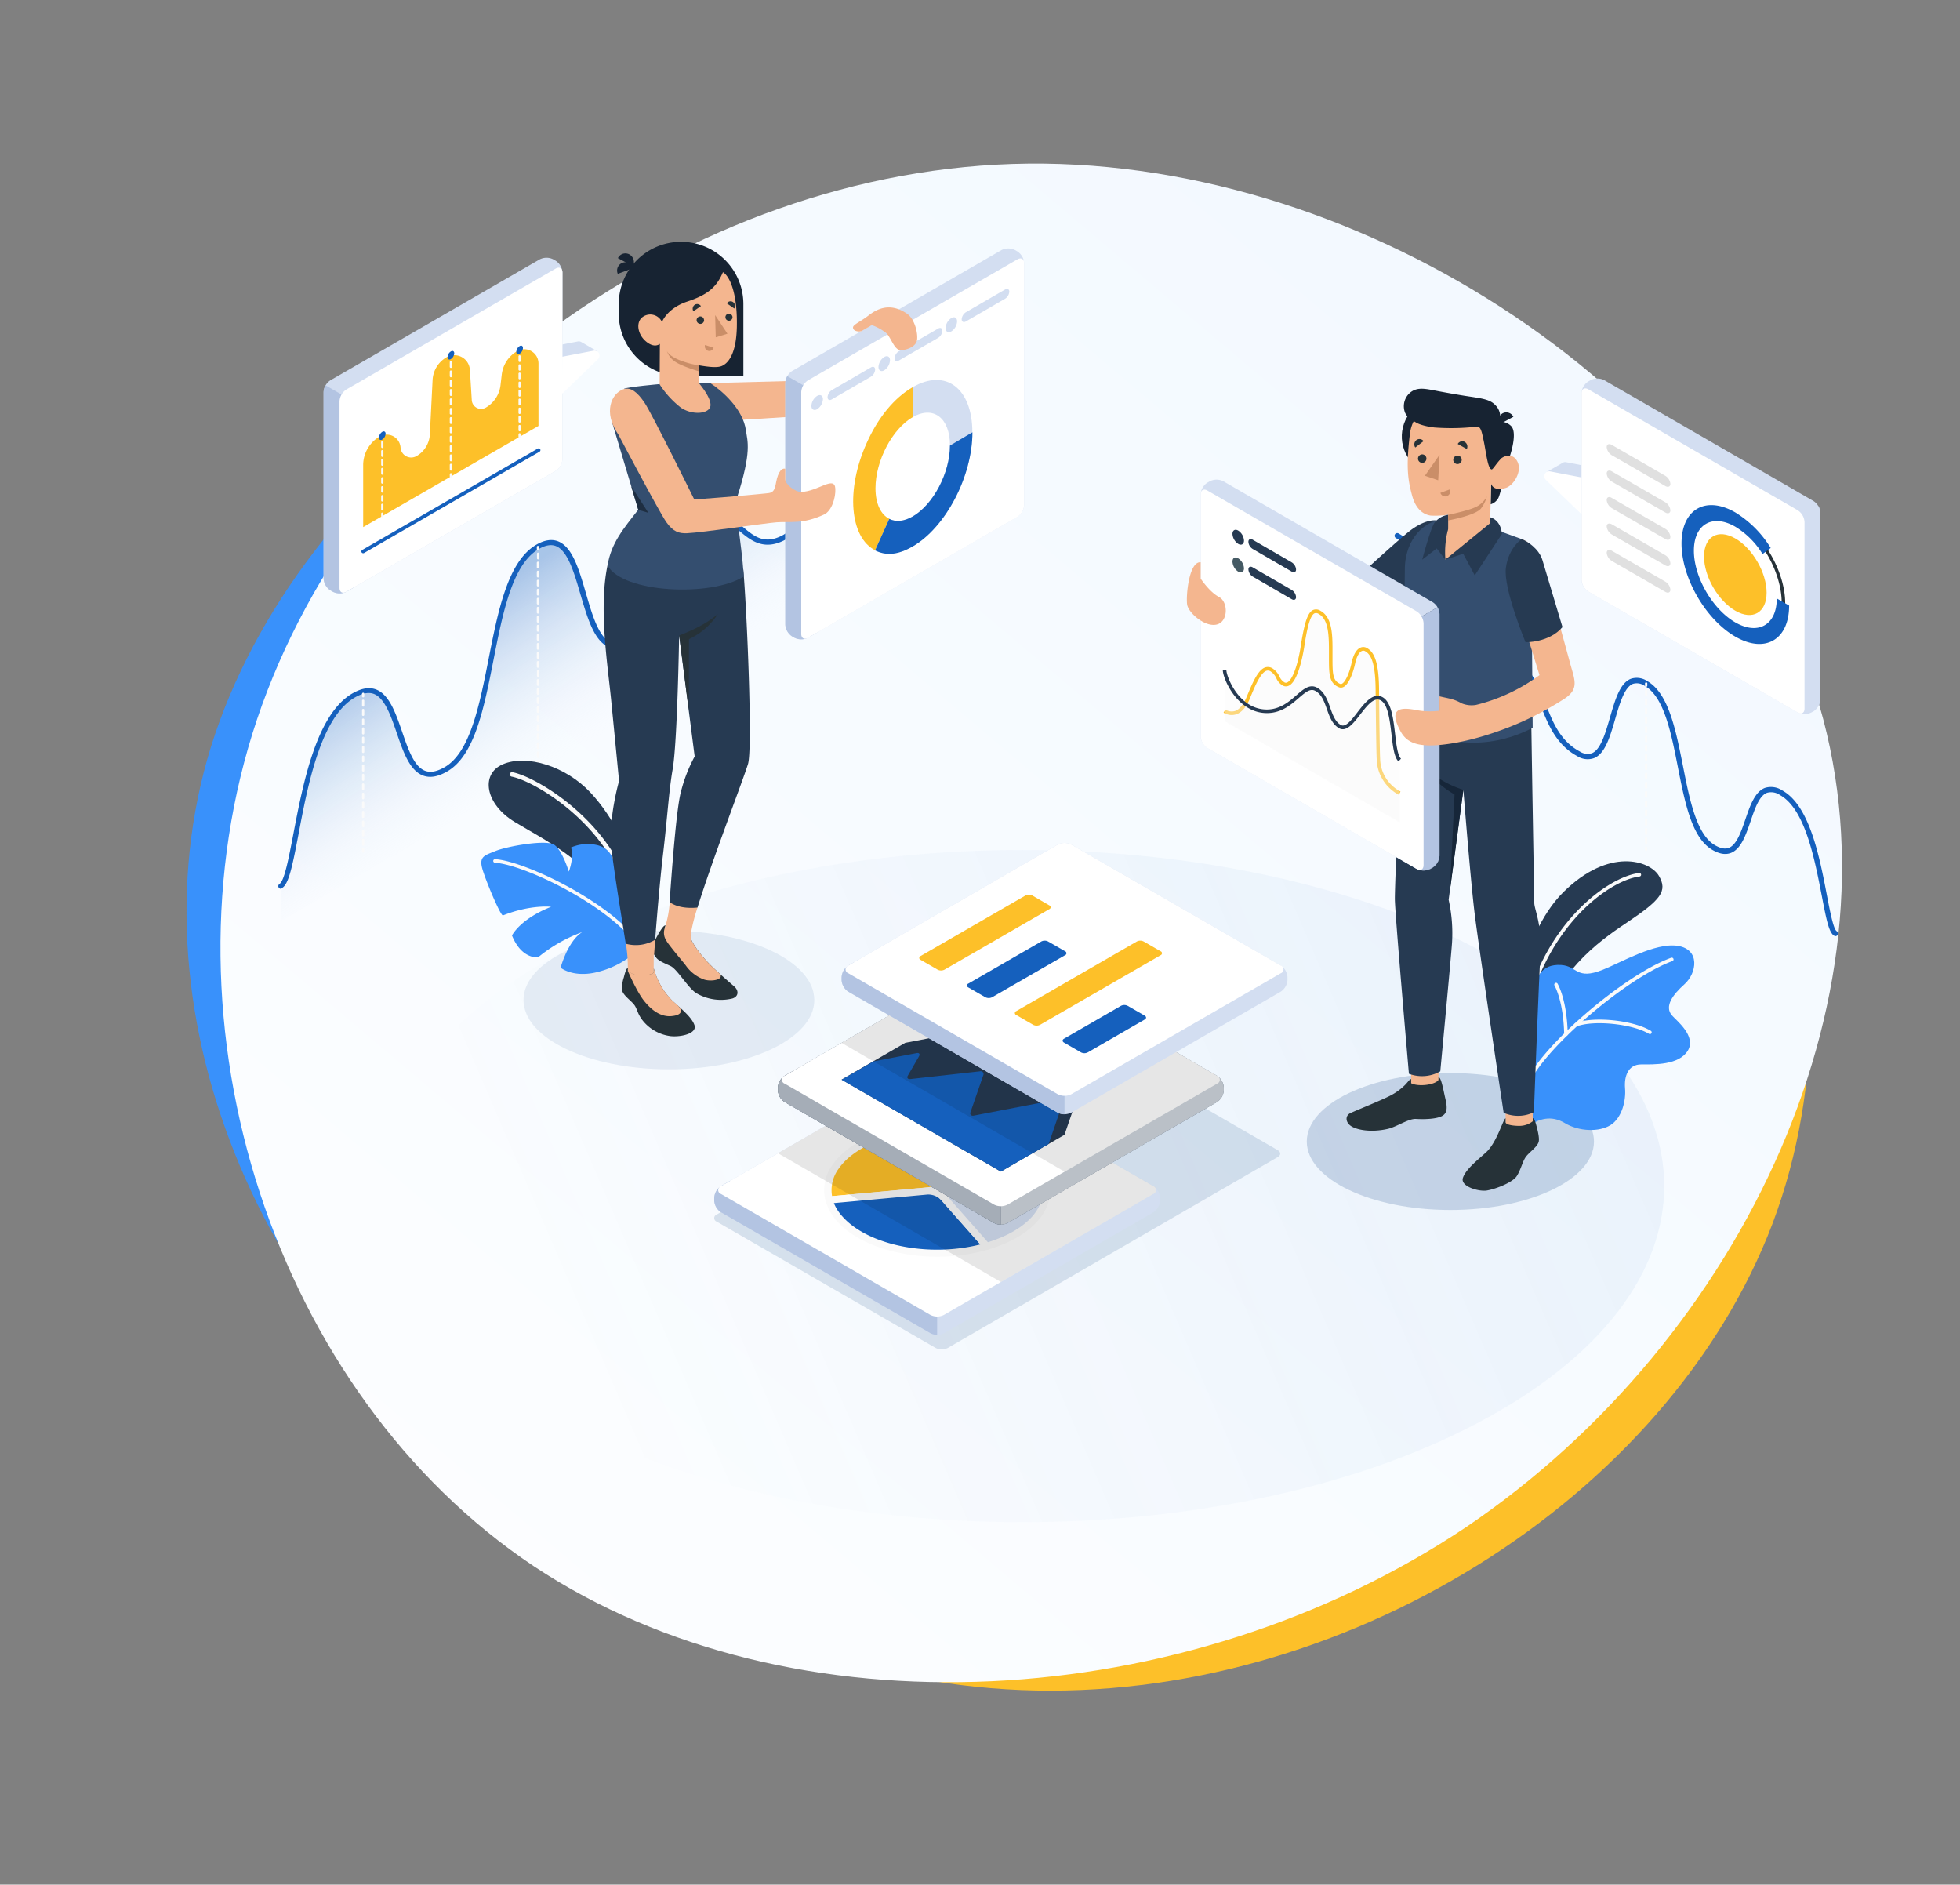 <svg width="596" height="573" fill="none" xmlns="http://www.w3.org/2000/svg"><rect width="100%" height="100%" fill="#808080" stroke="none"/><path d="M539.736 241.781a.35.35 0 01-.346-.346v-.681a.345.345 0 01.076-.283.347.347 0 01.411-.092.347.347 0 01.195.375v.681a.346.346 0 01-.336.346zm0 32.559a.327.327 0 01-.131-.023.33.33 0 01-.188-.182.327.327 0 01-.027-.131v-1.362a.35.35 0 01.341-.285.347.347 0 01.341.285v1.362a.338.338 0 01-.336.336zm0-2.714a.345.345 0 01-.244-.095.321.321 0 01-.075-.11.327.327 0 01-.027-.131v-1.362a.35.35 0 01.341-.285.35.35 0 01.341.285v1.362a.334.334 0 01-.099.237.334.334 0 01-.237.099zm0-2.714a.345.345 0 01-.244-.095.321.321 0 01-.075-.11.327.327 0 01-.027-.131v-1.362a.346.346 0 01.682 0v1.362a.335.335 0 01-.336.336zm0-2.715a.326.326 0 01-.244-.094.331.331 0 01-.102-.241V264.5a.346.346 0 01.682 0v1.362a.335.335 0 01-.336.335zm0-2.714a.326.326 0 01-.244-.094.331.331 0 01-.102-.241v-1.362a.346.346 0 01.682 0v1.362a.335.335 0 01-.336.335zm0-2.703a.345.345 0 01-.346-.346v-1.362a.346.346 0 01.682 0v1.362a.346.346 0 01-.336.346zm0-2.725a.326.326 0 01-.244-.094.331.331 0 01-.102-.241v-1.363a.347.347 0 01.682 0v1.363a.335.335 0 01-.336.335zm0-2.714a.326.326 0 01-.244-.094.331.331 0 01-.102-.241v-1.363a.35.35 0 01.341-.285.347.347 0 01.341.285v1.363a.335.335 0 01-.336.335zm0-2.714a.344.344 0 01-.244-.094.342.342 0 01-.102-.241v-1.363a.35.35 0 01.341-.285.347.347 0 01.341.285v1.363a.335.335 0 01-.336.335zm0-2.703a.346.346 0 01-.346-.346v-1.363a.35.35 0 01.341-.285.347.347 0 01.341.285v1.363a.346.346 0 01-.336.346zm0-2.714a.346.346 0 01-.346-.346v-1.406a.346.346 0 01.682 0v1.362a.352.352 0 01-.081.269.353.353 0 01-.255.121zm0-2.714a.346.346 0 01-.346-.347v-1.362a.35.35 0 01.341-.285.347.347 0 01.341.285v1.362c0 .09-.035.177-.098.241a.345.345 0 01-.238.106zm0 31.888a.345.345 0 01-.244-.095.321.321 0 01-.075-.11.327.327 0 01-.027-.131v-.692a.35.35 0 01.341-.285.347.347 0 01.341.285v.692a.334.334 0 01-.099.237.334.334 0 01-.237.099z" fill="#FAFAFA"/><path d="M553.556 192.669v-36.765a4.264 4.264 0 00-.595-2.033l-9.083 5.244v55.915l2.779 1.6a4.527 4.527 0 004.12 0l.692-.367a4.575 4.575 0 002.054-3.579l.033-20.015z" fill="#B3C4E2"/><path d="M188.711 91.604c79.7-48.966 195.121-31.752 270.861 29.37 75.492 61.541 110.966 167.08 79.466 250.919-31.837 83.929-131.073 145.917-228.554 141.949-97.482-3.969-193.544-73.804-219.419-166.34-25.874-92.536 18.193-207.352 97.646-255.898z" fill="#FDC029"/><path d="M433.761 457.825c-74.238 55.755-189.649 52.545-269.849 2.972-79.993-50.002-124.451-146.49-100.89-229.959C86.906 147.245 179.25 76.852 275.775 69.493c96.526-7.359 197.556 48.193 231.378 133.391 33.821 85.198.64 199.614-73.392 254.941z" fill="#3991FB"/><path d="M551.967 210.301c28.758 89.658-21.385 196.691-106.186 254.03-85.17 56.992-204.998 63.942-283.531 11.816-78.533-52.474-115.403-164.373-84.064-257.506 31.34-93.132 130.889-167.847 234.494-168.89 103.605-1.042 210.897 71.24 239.287 160.55z" fill="url(#paint0_linear)"/><path opacity=".07" d="M172.873 432.872c76.216 39.906 199.791 39.906 276.016 0 76.224-39.905 76.215-104.6 0-144.506-76.216-39.905-199.8-39.914-276.025 0-76.224 39.915-76.215 104.601.009 144.506z" fill="url(#paint1_linear)"/><path opacity=".17" d="M217.949 371.43l66.533 38.387a4.173 4.173 0 003.752 0l100.238-57.991c1.081-.595 1.081-1.557 0-2.163l-66.533-38.408a4.15 4.15 0 00-3.741 0l-100.249 58.013a1.143 1.143 0 00-.555 1.743c.137.194.331.34.555.419z" fill="#2F5E97"/><path opacity=".1" d="M203.405 325.117c24.42 0 44.215-9.435 44.215-21.074 0-11.64-19.795-21.075-44.215-21.075-24.419 0-44.214 9.435-44.214 21.075 0 11.639 19.795 21.074 44.214 21.074z" fill="#2F5E97"/><path opacity=".22" d="M441.034 367.883c24.115 0 43.664-9.319 43.664-20.815s-19.549-20.815-43.664-20.815c-24.114 0-43.663 9.319-43.663 20.815s19.549 20.815 43.663 20.815z" fill="#2F5E97"/><path d="M85.424 269.408c5.017-3.017 5.633-48.659 22.318-58.001 16.684-9.343 10.813 32.439 27.898 22.556 16.219-9.397 11.256-58.132 27.908-67.658 16.653-9.526 10.965 38.105 27.898 28.99 14.738-7.915 13.484-26.881 23.129-35.262 9.646-8.38 11.895 10.035 24.016 3.407 12.122-6.629 1.817-43.177 27.649-58.088v69.593L85.424 280.059v-10.651z" fill="url(#paint2_linear)"/><path d="M85.424 270.22a.782.782 0 01-.692-.4.81.81 0 01.27-1.081c1.46-.876 2.79-7.796 4.196-15.139 2.962-15.473 7.028-36.667 18.144-42.884 2.692-1.503 4.996-1.86 7.028-1.082 4.023 1.536 5.991 7.288 7.905 12.835 1.795 5.256 3.655 10.673 7.018 11.895 1.632.605 3.579.238 5.947-1.135 7.731-4.477 10.586-18.945 13.343-32.926 2.876-14.631 5.861-29.758 14.565-34.732 2.466-1.417 4.693-1.741 6.618-.963 4.325 1.752 6.304 8.532 8.391 15.712 1.903 6.585 3.882 13.397 7.569 14.965 1.492.627 3.244.39 5.309-.735 8.197-4.401 11.3-12.37 14.295-20.069 2.271-5.861 4.434-11.397 8.651-15.138 5.32-4.618 8.748-1.763 12.067.994 3.32 2.758 6.488 5.407 12.089 2.314 4.607-2.508 5.818-10.121 7.213-18.933 2.162-13.42 4.779-30.115 20.426-39.144a.804.804 0 01.6-.075.804.804 0 01.481.367.823.823 0 01-.292 1.081c-14.976 8.651-17.561 24.871-19.637 37.987-1.47 9.234-2.735 17.214-8.034 20.112-6.596 3.59-10.651.216-13.905-2.487-3.255-2.703-5.688-4.736-9.959-1.016-3.958 3.428-6.045 8.78-8.251 14.457-3.092 7.969-6.304 16.22-15.03 20.902-2.498 1.351-4.758 1.622-6.704.8-4.433-1.86-6.488-9.051-8.542-16.004-1.882-6.487-3.828-13.202-7.429-14.662-1.46-.584-3.168-.303-5.212.865-8.056 4.617-10.964 19.366-13.776 33.639-2.963 14.998-5.752 29.196-14.122 34.019-2.811 1.621-5.201 2.032-7.32 1.243-4.088-1.525-6.077-7.32-7.991-12.922-1.784-5.201-3.633-10.586-6.942-11.894-1.568-.595-3.417-.27-5.655.984-10.468 5.85-14.447 26.611-17.301 41.771-1.882 9.829-2.963 15.009-4.953 16.22a.827.827 0 01-.378.259z" fill="#1560BD"/><path d="M163.581 167.332a.346.346 0 01-.346-.346v-.681a.346.346 0 11.692 0v.681a.346.346 0 01-.346.346zm0 65.917a.33.33 0 01-.32-.204.348.348 0 01-.026-.131v-1.373a.346.346 0 11.692 0v1.373a.35.35 0 01-.105.238.35.35 0 01-.241.097zm0-2.746a.35.35 0 01-.132-.023.339.339 0 01-.214-.313v-1.373a.346.346 0 11.692 0v1.373a.349.349 0 01-.346.336zm0-2.747a.33.33 0 01-.32-.204.348.348 0 01-.026-.131v-1.373a.346.346 0 11.692 0v1.373a.35.35 0 01-.105.238.35.35 0 01-.241.097zm0-2.746a.35.35 0 01-.132-.023.339.339 0 01-.214-.313v-1.373a.346.346 0 11.692 0v1.373a.349.349 0 01-.346.336zm0-2.747a.33.33 0 01-.32-.204.348.348 0 01-.026-.131v-1.341a.346.346 0 11.692 0v1.373a.345.345 0 01-.346.303zm0-2.746a.35.35 0 01-.132-.023.339.339 0 01-.214-.313v-1.373a.346.346 0 11.692 0v1.373a.345.345 0 01-.346.325v.011zm0-2.747a.349.349 0 01-.132-.022.347.347 0 01-.188-.182.348.348 0 01-.026-.131v-1.373a.346.346 0 11.692 0v1.373a.346.346 0 01-.346.335zm0-2.747a.346.346 0 01-.346-.346v-1.373c0-.045.009-.089.026-.131a.347.347 0 01.188-.182.349.349 0 01.132-.022.35.35 0 01.241.097.35.35 0 01.105.238v1.373a.346.346 0 01-.346.346zm0-2.746a.346.346 0 01-.346-.346v-1.373a.339.339 0 01.346-.336.346.346 0 01.346.336v1.373a.35.35 0 01-.101.245.35.35 0 01-.245.101zm0-2.747a.346.346 0 01-.346-.346v-1.373c0-.045.009-.089.026-.131a.35.35 0 01.188-.182.33.33 0 01.132-.022.35.35 0 01.241.097.35.35 0 01.105.238v1.373a.346.346 0 01-.346.346zm0-2.746a.345.345 0 01-.303-.335v-1.374a.335.335 0 01.102-.241.333.333 0 01.113-.071.324.324 0 01.131-.023.346.346 0 01.346.335v1.374a.35.35 0 01-.246.323.345.345 0 01-.143.012zm0-2.747a.346.346 0 01-.346-.346v-1.373c0-.045.009-.089.026-.131a.35.35 0 01.188-.182.33.33 0 01.132-.022.35.35 0 01.241.097.35.35 0 01.105.238v1.373a.346.346 0 01-.346.346zm0-2.746a.347.347 0 01-.346-.346v-1.373a.339.339 0 01.346-.336.346.346 0 01.346.336v1.373a.346.346 0 01-.346.346zm0-2.747a.346.346 0 01-.346-.346v-1.373c0-.045.009-.089.026-.131a.35.35 0 01.188-.182.33.33 0 01.132-.022.35.35 0 01.241.097.35.35 0 01.105.238v1.373a.346.346 0 01-.346.346zm0-2.746a.347.347 0 01-.346-.346v-1.374a.339.339 0 01.346-.335.346.346 0 01.346.335v1.374a.348.348 0 01-.346.346zm0-2.747a.346.346 0 01-.346-.346v-1.395c0-.045.009-.089.026-.131a.347.347 0 01.188-.182.349.349 0 01.132-.022.346.346 0 01.346.335v1.374a.348.348 0 01-.209.339.34.34 0 01-.137.028zm0-2.746a.347.347 0 01-.346-.346v-1.374a.339.339 0 01.102-.241.331.331 0 01.244-.094.346.346 0 01.346.335v1.374a.35.35 0 01-.346.346zm0-2.747a.346.346 0 01-.346-.346v-1.373c0-.045.009-.09.026-.131a.35.35 0 01.188-.182.33.33 0 01.132-.022.35.35 0 01.241.097.35.35 0 01.105.238v1.373a.346.346 0 01-.346.346zm0-2.746a.347.347 0 01-.346-.346v-1.374a.339.339 0 01.102-.241.347.347 0 01.112-.072.349.349 0 01.132-.022.346.346 0 01.346.335v1.374a.365.365 0 01-.023.135.331.331 0 01-.075.116.35.35 0 01-.248.105v-.01zm0-2.747a.346.346 0 01-.346-.346v-1.373c0-.045.009-.09.026-.131a.35.35 0 01.188-.182.33.33 0 01.132-.022.35.35 0 01.241.097.35.35 0 01.105.238v1.373a.346.346 0 01-.346.346zm0-2.746a.347.347 0 01-.346-.346v-1.374a.347.347 0 01.346-.346.358.358 0 01.346.346v1.374a.35.35 0 01-.346.346zm0-2.747a.346.346 0 01-.346-.346v-1.373a.346.346 0 01.346-.346.357.357 0 01.346.346v1.373a.346.346 0 01-.346.346zm0-2.746a.347.347 0 01-.346-.347v-1.373a.347.347 0 01.346-.346.358.358 0 01.346.346v1.373a.347.347 0 01-.346.347zm0-2.747a.348.348 0 01-.303-.314v-1.405a.346.346 0 01.346-.346.357.357 0 01.346.346v1.405a.341.341 0 01-.128.24.337.337 0 01-.261.074zm0 65.237a.347.347 0 01-.346-.346v-.682a.345.345 0 11.692 0v.682a.35.35 0 01-.346.346zm54.346-76.061a.348.348 0 01-.131-.026.358.358 0 01-.11-.075.363.363 0 01-.072-.113.349.349 0 01-.022-.132v-.681a.345.345 0 11.681 0v.725a.342.342 0 01-.346.302zm0 42.042a.33.33 0 01-.241-.102.344.344 0 01-.094-.244v-1.395a.345.345 0 11.681 0v1.395a.347.347 0 01-.346.346zm0-2.801a.348.348 0 01-.131-.026.345.345 0 01-.182-.188.349.349 0 01-.022-.132v-1.351a.345.345 0 11.681 0v1.394a.342.342 0 01-.346.303zm0-2.8a.33.33 0 01-.241-.102.344.344 0 01-.094-.244v-1.406a.34.34 0 01.119-.204.341.341 0 01.444 0 .344.344 0 01.118.204v1.406a.348.348 0 01-.346.367v-.021zm0-2.812a.334.334 0 01-.335-.335v-1.406a.345.345 0 01.681 0v1.406a.334.334 0 01-.346.335zm0-2.8a.335.335 0 01-.335-.336v-1.405a.345.345 0 11.681 0v1.405a.324.324 0 01-.102.241.317.317 0 01-.112.072.35.35 0 01-.132.023zm0-2.801a.348.348 0 01-.131-.026.347.347 0 01-.182-.188.349.349 0 01-.022-.132v-1.395a.345.345 0 11.681 0v1.395a.346.346 0 01-.346.346zm0-2.801a.348.348 0 01-.131-.026.345.345 0 01-.182-.188.349.349 0 01-.022-.132v-1.394a.345.345 0 11.681 0v1.394a.346.346 0 01-.346.346zm0-2.8a.346.346 0 01-.335-.346v-1.406a.345.345 0 01.681 0v1.406a.346.346 0 01-.346.324v.022zm0-2.812a.334.334 0 01-.335-.335v-1.405a.345.345 0 11.681 0v1.405a.334.334 0 01-.346.335zm0-2.8a.33.33 0 01-.241-.102.34.34 0 01-.094-.244v-1.395a.345.345 0 11.681 0v1.395a.346.346 0 01-.346.346zm0-2.801a.348.348 0 01-.131-.026.345.345 0 01-.182-.188.349.349 0 01-.022-.132v-1.395a.346.346 0 11.681 0v1.395a.346.346 0 01-.346.346zm0-2.8a.33.33 0 01-.241-.102.344.344 0 01-.094-.244v-1.438a.345.345 0 01.681 0v1.405a.347.347 0 01-.205.35.36.36 0 01-.141.029zm0-2.812a.334.334 0 01-.335-.335v-1.406a.345.345 0 01.681 0v1.406a.334.334 0 01-.346.335zm0-2.8a.335.335 0 01-.335-.336v-1.405a.345.345 0 11.681 0v1.405a.324.324 0 01-.102.241.331.331 0 01-.244.095zm0-2.801a.348.348 0 01-.131-.026.347.347 0 01-.182-.188.349.349 0 01-.022-.132v-1.395a.345.345 0 11.681 0v1.395a.346.346 0 01-.346.346zm0 41.328a.348.348 0 01-.131-.026.345.345 0 01-.182-.188.349.349 0 01-.022-.132v-.681a.345.345 0 11.681 0v.681a.346.346 0 01-.346.346zm-107.493 8.65a.346.346 0 01-.346-.346v-.681a.361.361 0 01.007-.15.347.347 0 01.48-.225.347.347 0 01.195.375v.681a.345.345 0 01-.095.244.321.321 0 01-.11.075.327.327 0 01-.131.027zm0 45.113a.345.345 0 01-.346-.346v-1.406a.361.361 0 01.007-.15.339.339 0 01.188-.224.332.332 0 01.292 0 .339.339 0 01.188.224c.013.049.016.1.007.15v1.406a.35.35 0 01-.023.132.326.326 0 01-.182.187.327.327 0 01-.131.027zm0-2.822a.343.343 0 01-.244-.094.335.335 0 01-.102-.241v-1.417a.35.35 0 01.341-.285.347.347 0 01.341.285v1.417a.337.337 0 01-.336.335zm0-2.822a.348.348 0 01-.244-.095.321.321 0 01-.075-.11.327.327 0 01-.027-.131v-1.384a.35.35 0 01.341-.285.347.347 0 01.341.285v1.417a.335.335 0 01-.336.303zm0-2.812a.345.345 0 01-.346-.346v-1.406a.357.357 0 01.076-.283.344.344 0 01.411-.091.344.344 0 01.195.374v1.406a.333.333 0 01-.091.251.336.336 0 01-.245.106v-.011zm0-2.822a.35.35 0 01-.346-.346v-1.406a.361.361 0 01.007-.15.339.339 0 01.188-.224.332.332 0 01.292 0 .339.339 0 01.188.224c.013.049.016.1.007.15v1.406a.341.341 0 01-.205.319.327.327 0 01-.131.027zm0-2.822a.33.33 0 01-.131-.023.33.33 0 01-.188-.182.327.327 0 01-.027-.131v-1.416a.35.35 0 01.341-.285.35.35 0 01.341.285v1.416a.334.334 0 01-.207.31.338.338 0 01-.129.026zm0-2.823a.329.329 0 01-.244-.094.331.331 0 01-.102-.241v-1.416a.346.346 0 01.682 0v1.416a.338.338 0 01-.207.31.337.337 0 01-.129.025zm0-2.811a.345.345 0 01-.346-.346v-1.406a.346.346 0 11.682 0v1.406a.35.35 0 01-.023.132.339.339 0 01-.313.214zm0-2.822a.346.346 0 01-.346-.346v-1.406a.361.361 0 01.007-.15.339.339 0 01.188-.224.332.332 0 01.292 0 .339.339 0 01.188.224c.013.049.016.1.007.15v1.406a.336.336 0 01-.336.4v-.054zm0-2.822a.348.348 0 01-.244-.095.321.321 0 01-.075-.11.327.327 0 01-.027-.131v-1.416a.346.346 0 01.682 0v1.384a.338.338 0 01-.336.368zm0-2.812a.345.345 0 01-.346-.346v-1.406a.357.357 0 01.076-.283.344.344 0 01.411-.091.344.344 0 01.195.374v1.406a.344.344 0 01-.336.346zm0-2.822a.345.345 0 01-.346-.346v-1.406a.361.361 0 01.007-.15.339.339 0 01.188-.224.332.332 0 01.292 0 .339.339 0 01.188.224c.013.049.016.1.007.15v1.406a.35.35 0 01-.023.132.326.326 0 01-.182.187.327.327 0 01-.131.027zm0-2.822a.346.346 0 01-.346-.346v-1.406a.361.361 0 01.007-.15.339.339 0 01.188-.224.332.332 0 01.292 0 .339.339 0 01.188.224c.013.049.016.1.007.15v1.406a.345.345 0 01-.095.244.321.321 0 01-.11.075.327.327 0 01-.131.027zm0-2.822a.348.348 0 01-.244-.095.321.321 0 01-.075-.11.327.327 0 01-.027-.131v-1.416a.346.346 0 01.682 0v1.416a.338.338 0 01-.336.336zm0-2.812a.345.345 0 01-.346-.346v-1.406a.357.357 0 01.076-.283.344.344 0 01.411-.091.344.344 0 01.195.374v1.417a.344.344 0 01-.336.335zm0-2.822a.35.35 0 01-.346-.346v-1.406a.361.361 0 01.007-.15.339.339 0 01.188-.224.332.332 0 01.292 0 .339.339 0 01.188.224c.013.049.016.1.007.15v1.406a.341.341 0 01-.205.319.327.327 0 01-.131.027zm0 44.387a.346.346 0 01-.346-.346v-.681a.361.361 0 01.007-.15.332.332 0 01.069-.133.335.335 0 01.265-.124.346.346 0 01.341.407v.681a.346.346 0 01-.336.346z" fill="#FAFAFA"/><path d="M558.14 284.601a.85.85 0 01-.422-.119c-1.546-.93-2.303-4.585-3.741-12.089-2.163-11.127-5.06-26.373-12.684-30.644a4.692 4.692 0 00-3.99-.703c-2.346.897-3.687 4.812-4.985 8.65-1.438 4.174-2.919 8.489-6.022 9.646-1.622.605-3.45.302-5.58-.93-6.25-3.623-8.315-14.111-10.51-25.217-2.055-10.467-4.196-21.291-10.046-24.643a4.138 4.138 0 00-3.655-.627c-2.562 1.081-3.979 5.937-5.352 10.673-1.568 5.406-3.049 10.51-6.412 11.894a5.82 5.82 0 01-5.126-.595c-6.488-3.492-8.985-9.883-11.18-15.516-1.612-4.153-3.147-8.078-6.013-10.576-2.865-2.497-4.628-1.276-7.071.746-2.444 2.023-5.493 4.585-10.489 1.86-4.001-2.162-4.942-8.109-6.023-14.965-1.525-9.602-3.428-21.529-14.371-27.855a.81.81 0 11.811-1.405c11.614 6.704 13.582 19.063 15.139 29 1.016 6.488 1.903 12.003 5.201 13.809 4.022 2.162 6.282.303 8.65-1.687 2.368-1.99 5.115-4.25 9.17-.724 3.179 2.757 4.768 6.855 6.488 11.202 2.162 5.644 4.455 11.473 10.434 14.684a4.334 4.334 0 003.731.53c2.649-1.081 4.087-6.088 5.482-10.889 1.546-5.342 3.006-10.391 6.304-11.721a5.713 5.713 0 015.061.713c6.488 3.731 8.65 14.922 10.813 25.746 2.022 10.262 4.109 20.87 9.732 24.124 1.676.974 3.049 1.244 4.195.822 2.379-.897 3.742-4.844 5.05-8.65 1.416-4.142 2.887-8.424 5.947-9.591a6.197 6.197 0 015.353.811c8.282 4.628 11.288 20.307 13.484 31.747.94 4.877 1.989 10.402 2.984 10.997a.806.806 0 01.378.915.818.818 0 01-.292.434.818.818 0 01-.497.165l.054-.022z" fill="#1560BD"/><path d="M500.561 208.833a.355.355 0 01-.346-.346v-.681a.346.346 0 11.692 0v.681a.347.347 0 01-.346.346zm0 47.827a.347.347 0 01-.346-.346v-1.406a.357.357 0 01.346-.346.345.345 0 01.346.346v1.362a.34.34 0 01-.085.273.348.348 0 01-.261.117zm0-2.812a.346.346 0 01-.346-.346v-1.406a.345.345 0 11.692 0v1.406a.347.347 0 01-.346.346zm0-2.811a.356.356 0 01-.346-.346v-1.406a.346.346 0 11.692 0v1.406a.34.34 0 01-.214.319.335.335 0 01-.132.027zm0-2.822a.344.344 0 01-.346-.336v-1.405a.346.346 0 11.692 0v1.405c0 .045-.009.09-.027.131a.33.33 0 01-.188.182.345.345 0 01-.131.023zm0-2.812a.346.346 0 01-.346-.346v-1.406a.344.344 0 01.346-.335.343.343 0 01.244.094.335.335 0 01.102.241v1.406a.353.353 0 01-.2.37.35.35 0 01-.146.03v-.054zm0-2.811a.347.347 0 01-.346-.346v-1.406a.357.357 0 01.346-.346.345.345 0 01.346.346v1.373a.348.348 0 01-.346.379zm0-2.812a.346.346 0 01-.346-.346v-1.405a.346.346 0 11.692 0v1.405a.34.34 0 01-.214.32.353.353 0 01-.132.026zm0-2.811a.357.357 0 01-.346-.346v-1.406a.347.347 0 01.692 0v1.406a.347.347 0 01-.346.346zm0-2.822a.344.344 0 01-.346-.335v-1.406a.346.346 0 11.692 0v1.406a.326.326 0 01-.027.13.33.33 0 01-.188.182.327.327 0 01-.131.023zm0-2.812a.346.346 0 01-.346-.346v-1.405a.344.344 0 01.346-.336.345.345 0 01.244.095.321.321 0 01.075.11.327.327 0 01.027.131v1.405a.34.34 0 01-.214.32.353.353 0 01-.132.026zm0-2.811a.346.346 0 01-.346-.346v-1.406a.347.347 0 01.346-.335.344.344 0 01.244.094.342.342 0 01.102.241v1.384a.345.345 0 01-.346.368zm0-2.812a.346.346 0 01-.346-.346v-1.405a.346.346 0 11.692 0v1.405a.347.347 0 01-.346.346zm0-2.811a.357.357 0 01-.346-.346v-1.406a.345.345 0 11.692 0v1.406a.347.347 0 01-.346.346zm0-2.822a.344.344 0 01-.346-.335v-1.406a.346.346 0 11.692 0v1.406a.335.335 0 01-.215.313.344.344 0 01-.131.022zm0-2.812a.346.346 0 01-.346-.346v-1.405a.342.342 0 01.105-.238.339.339 0 01.241-.097.326.326 0 01.244.094.331.331 0 01.102.241v1.405a.347.347 0 01-.346.346zm0-2.811a.346.346 0 01-.346-.346v-1.406a.344.344 0 01.346-.335.344.344 0 01.244.094.342.342 0 01.102.241v1.395a.349.349 0 01-.346.357zm0-2.811a.347.347 0 01-.346-.346v-1.406a.357.357 0 01.346-.346.345.345 0 01.346.346v1.406a.346.346 0 01-.346.346zm0 47.101a.347.347 0 01-.346-.335v-.692a.347.347 0 01.346-.335.344.344 0 01.244.094.342.342 0 01.102.241v.714a.337.337 0 01-.346.313zm-40.052-55.87a.347.347 0 01-.346-.346v-.682a.346.346 0 11.681 0v.682a.326.326 0 01-.094.244.331.331 0 01-.241.102zm0 30.287a.346.346 0 01-.346-.346v-1.416a.345.345 0 11.681 0v1.373a.345.345 0 01-.335.389zm0-2.757a.346.346 0 01-.346-.346v-1.373a.345.345 0 11.681 0v1.373a.335.335 0 01-.335.346zm0-2.757a.35.35 0 01-.132-.023.339.339 0 01-.214-.313v-1.384a.344.344 0 01.34-.285.35.35 0 01.341.285v1.384a.335.335 0 01-.335.336zm0-2.747a.346.346 0 01-.346-.346v-1.373a.345.345 0 11.681 0v1.373a.326.326 0 01-.09.251.323.323 0 01-.112.078.32.32 0 01-.133.028v-.011zm0-2.757a.331.331 0 01-.244-.095.339.339 0 01-.102-.241v-1.384a.344.344 0 01.34-.285.35.35 0 01.341.285v1.384a.335.335 0 01-.335.336zm0-2.747a.346.346 0 01-.346-.346v-1.373a.345.345 0 11.681 0v1.373a.346.346 0 01-.335.346zm0-2.757a.347.347 0 01-.346-.346v-1.373a.345.345 0 11.681 0v1.34a.34.34 0 01-.081.266.342.342 0 01-.254.113zm0-2.758a.33.33 0 01-.32-.204.344.344 0 01-.026-.131v-1.384a.344.344 0 01.34-.285.35.35 0 01.341.285v1.384a.357.357 0 01-.025.129.344.344 0 01-.182.181.332.332 0 01-.128.025zm0-2.746a.346.346 0 01-.346-.346v-1.373a.345.345 0 11.681 0v1.373a.33.33 0 01-.204.319.33.33 0 01-.131.027zm0-2.757a.35.35 0 01-.132-.023.339.339 0 01-.214-.313v-1.384a.344.344 0 01.34-.285.35.35 0 01.341.285v1.384a.357.357 0 01-.025.129.344.344 0 01-.31.207zm0-2.747a.346.346 0 01-.346-.346v-1.373a.345.345 0 11.681 0v1.373a.346.346 0 01-.335.346zm0 29.585a.35.35 0 01-.132-.023.317.317 0 01-.112-.072.324.324 0 01-.102-.241v-.692a.344.344 0 01.34-.285.347.347 0 01.341.285v.692a.335.335 0 01-.335.336z" fill="#FAFAFA"/><path d="M485.768 153.546v-11.181l-9.537-1.838a1.432 1.432 0 00-1.081.205l-4.758 2.736 6.185 1.254 9.191 8.824z" fill="#D3DEF1"/><path d="M550.788 216.63l.681-.368a4.575 4.575 0 002.054-3.579v-56.78a4.547 4.547 0 00-2.065-3.568l-63.657-36.765a4.636 4.636 0 00-4.13 0l-.714.422a4.55 4.55 0 00-2.065 3.568v56.694a4.581 4.581 0 002.065 3.579l63.667 36.764a4.56 4.56 0 004.164.033z" fill="#D3DEF1"/><path d="M482.989 118.371l63.668 36.765a4.579 4.579 0 012.065 3.579v56.737c0 1.308-.93 1.849-2.065 1.189l-63.668-36.765c-.6-.393-1.1-.922-1.459-1.543a4.594 4.594 0 01-.606-2.036v-56.736c0-1.319.93-1.849 2.065-1.19z" fill="#fff"/><path d="M480.924 156.347l-10.867-10.456a1.508 1.508 0 01-.447-.841 1.504 1.504 0 011.777-1.722l9.537 1.827v11.192z" fill="#fff"/><path d="M513.623 165.992a.982.982 0 01.259.649c0 8.877 6.358 19.55 13.938 24.156 7.905 4.801 14.166 1.211 13.949-8.056-.205-8.369-5.568-18.501-12.662-23.345l.422-.238v-.714c7.483 5.31 13.311 16.025 13.311 24.925 0 9.558-6.737 13.451-15.02 8.65-8.282-4.801-15.084-16.49-15.019-26.016.087-.335.573-.249.822-.011z" fill="#263238"/><path d="M511.32 165.246c0-10.413 7.342-14.652 16.36-9.451a32.814 32.814 0 0110.759 10.813l-2.476 1.839a25.083 25.083 0 00-8.283-8.305c-6.942-4.012-12.597-.757-12.597 7.277s5.655 17.809 12.597 21.81c6.942 4.001 12.608.757 12.608-7.277l3.752 2.163c0 10.413-7.331 14.651-16.36 9.44-9.029-5.212-16.36-17.896-16.36-28.309z" fill="#1560BD"/><path d="M527.68 163.711c5.255 3.028 9.515 10.413 9.515 16.48 0 6.066-4.26 8.531-9.515 5.493-5.255-3.039-9.516-10.413-9.516-16.48 0-6.066 4.25-8.531 9.516-5.493z" fill="#FDC029"/><path d="M490.115 135.261l16.274 9.397a3.238 3.238 0 011.546 2.455c0 .854-.692 1.146-1.546.659l-16.274-9.364a3.242 3.242 0 01-1.546-2.455c0-.886.692-1.178 1.546-.692zm0 8.045l16.274 9.397a3.242 3.242 0 011.546 2.444c0 .865-.692 1.157-1.546.67l-16.274-9.396a3.242 3.242 0 01-1.546-2.455c0-.854.692-1.146 1.546-.66zm0 8.079l16.274 9.396a3.242 3.242 0 011.546 2.444c0 .865-.692 1.157-1.546.66l-16.274-9.386a3.242 3.242 0 01-1.546-2.455c0-.887.692-1.189 1.546-.659zm0 8.012l16.274 9.396a3.242 3.242 0 011.546 2.444c0 .865-.692 1.157-1.546.66l-16.274-9.397a3.242 3.242 0 01-1.546-2.444c0-.854.692-1.103 1.546-.659zm0 8.045l16.274 9.396a3.242 3.242 0 011.546 2.444c0 .854-.692 1.157-1.546.659l-16.274-9.396a3.242 3.242 0 01-1.546-2.444c0-.865.692-1.157 1.546-.659z" fill="#E0E0E0"/><path d="M166.187 116.836v-11.181l9.537-1.838c.373-.073.761 0 1.081.205l4.747 2.747-6.185 1.243-9.18 8.824z" fill="#D3DEF1"/><path d="M101.178 179.92l-.714-.411a4.563 4.563 0 01-2.065-3.579v-56.737a4.552 4.552 0 012.065-3.568l63.657-36.765a4.564 4.564 0 014.131 0l.714.411a4.54 4.54 0 012.065 3.569v56.736a4.556 4.556 0 01-2.065 3.579l-63.657 36.765a4.563 4.563 0 01-4.131 0z" fill="#D3DEF1"/><path d="M98.4 155.958v-36.765a4.199 4.199 0 01.605-2.033l9.126 5.245v55.914l-2.768 1.6a4.563 4.563 0 01-4.131 0l-.713-.41a4.552 4.552 0 01-2.12-3.58v-19.971z" fill="#B3C4E2"/><path d="M168.966 81.662l-63.657 36.764a4.552 4.552 0 00-2.065 3.579v56.737c0 1.308.919 1.849 2.065 1.189l63.657-36.765a4.549 4.549 0 002.065-3.579V82.851c0-1.308-.919-1.85-2.065-1.19zm2.065 37.974l10.813-10.456a1.503 1.503 0 00-1.265-2.563l-9.537 1.827-.011 11.192z" fill="#fff"/><path d="M110.434 160.261v-18.826a10.088 10.088 0 015.039-8.737 4.238 4.238 0 014.081-.078 4.234 4.234 0 012.245 3.408 3.249 3.249 0 003.372 3.067 3.243 3.243 0 001.591-.493 8.062 8.062 0 003.947-6.553l.833-16.512a8.468 8.468 0 014.195-6.887 4.737 4.737 0 014.64-.1 4.743 4.743 0 012.507 3.906l.574 9.191a2.832 2.832 0 004.249 2.292 9.084 9.084 0 004.488-6.823l.378-3.244a9.47 9.47 0 011.497-4.108 9.473 9.473 0 013.185-2.996 4.32 4.32 0 014.342.01 4.32 4.32 0 012.146 3.775v18.944l-53.309 30.764z" fill="#FDC029"/><path d="M116.241 133.488a.33.33 0 01-.241-.102.335.335 0 01-.094-.244v-.681a.345.345 0 11.681 0v.681a.346.346 0 01-.346.346zm0 21.724a.33.33 0 01-.241-.102.346.346 0 01-.094-.244v-1.32a.341.341 0 01.075-.283.354.354 0 01.265-.123.354.354 0 01.266.123.357.357 0 01.075.283v1.352a.346.346 0 01-.346.314zm0-2.714a.33.33 0 01-.241-.102.346.346 0 01-.094-.244v-1.363a.344.344 0 01.34-.285.345.345 0 01.341.285v1.363a.346.346 0 01-.346.313v.033zm0-2.714a.347.347 0 01-.335-.346v-1.363a.344.344 0 01.34-.285.345.345 0 01.341.285v1.363a.345.345 0 01-.346.346zm0-2.725a.335.335 0 01-.335-.336v-1.362a.344.344 0 01.34-.285.34.34 0 01.222.081.34.34 0 01.119.204v1.362a.339.339 0 01-.346.336zm0-2.714a.335.335 0 01-.335-.336v-1.362a.345.345 0 11.681 0v1.362a.339.339 0 01-.346.336zm0-2.715a.334.334 0 01-.335-.346v-1.351a.345.345 0 11.681 0v1.351a.343.343 0 01-.093.259.354.354 0 01-.253.109v-.022zm0-2.714a.334.334 0 01-.335-.346v-1.351a.345.345 0 11.681 0v1.351a.346.346 0 01-.346.346zm0-2.714a.334.334 0 01-.335-.346v-1.351a.345.345 0 11.681 0v1.351a.343.343 0 01-.085.273.339.339 0 01-.261.117v-.044zm0 21.052a.313.313 0 01-.131-.026.347.347 0 01-.11-.075.346.346 0 01-.094-.245v-.681a.345.345 0 11.681 0v.681a.346.346 0 01-.346.346z" fill="#FAFAFA"/><path d="M116.241 131.293a2.24 2.24 0 00-1.006 1.752c0 .638.454.908 1.006.584a2.258 2.258 0 001.016-1.752c0-.649-.476-.908-1.016-.584z" fill="#1560BD"/><path d="M137.11 109.039a.356.356 0 01-.346-.346v-.681a.347.347 0 01.692 0v.681a.346.346 0 01-.346.346zm0 34.061a.347.347 0 01-.346-.346v-1.416a.358.358 0 01.346-.346.346.346 0 01.346.346v1.395a.348.348 0 01-.208.339.331.331 0 01-.138.028zm0-2.843a.346.346 0 01-.346-.336v-1.427a.35.35 0 01.105-.238.35.35 0 01.241-.097.33.33 0 01.32.204.348.348 0 01.026.131v1.427a.324.324 0 01-.102.241.317.317 0 01-.112.072.35.35 0 01-.132.023zm0-2.833a.346.346 0 01-.346-.346v-1.417a.347.347 0 01.692 0v1.417a.345.345 0 01-.346.346zm0-2.844a.346.346 0 01-.346-.335v-1.428a.346.346 0 01.346-.335.349.349 0 01.132.022.347.347 0 01.188.182.348.348 0 01.026.131v1.428a.324.324 0 01-.102.24.331.331 0 01-.244.095zm0-2.833a.346.346 0 01-.346-.346v-1.417c0-.092.037-.18.102-.244a.343.343 0 01.489 0 .342.342 0 01.101.244v1.417a.345.345 0 01-.346.346zm0-2.844a.346.346 0 01-.346-.335v-1.428a.346.346 0 01.346-.335.349.349 0 01.132.022.347.347 0 01.188.183.339.339 0 01.026.13v1.428a.339.339 0 01-.102.241.347.347 0 01-.112.072.349.349 0 01-.132.022zm0-2.833a.343.343 0 01-.244-.102.343.343 0 01-.102-.244v-1.373a.347.347 0 01.692 0v1.416a.345.345 0 01-.346.303zm0-2.844a.35.35 0 01-.241-.097.35.35 0 01-.105-.238v-1.428a.348.348 0 01.478-.312c.042.016.08.04.112.072a.324.324 0 01.102.24v1.428a.335.335 0 01-.203.353.333.333 0 01-.143.025v-.043zm0-2.833a.357.357 0 01-.346-.346v-1.417a.346.346 0 01.692 0v1.395a.343.343 0 01-.093.259.354.354 0 01-.253.109zm0-2.844a.347.347 0 01-.346-.346v-1.416a.349.349 0 01.666-.131.344.344 0 01.026.131v1.416a.346.346 0 01-.346.346zm0-2.833a.357.357 0 01-.346-.346v-1.416a.347.347 0 01.692 0v1.416a.346.346 0 01-.346.346zm0-2.844a.347.347 0 01-.346-.346v-1.416a.356.356 0 01.346-.346.346.346 0 01.346.346v1.416a.346.346 0 01-.346.346zm0 33.337a.357.357 0 01-.346-.346v-.681a.347.347 0 01.692 0v.714a.346.346 0 01-.346.313z" fill="#FAFAFA"/><path d="M137.11 106.844a2.169 2.169 0 00-1.016 1.751c0 .638.454.898 1.016.584a2.242 2.242 0 001.017-1.751c0-.649-.455-.909-1.017-.584z" fill="#1560BD"/><path d="M158.001 107.429a.335.335 0 01-.335-.336v-.692a.345.345 0 01.681 0v.649a.333.333 0 01-.203.353.333.333 0 01-.143.026zm0 23.712a.33.33 0 01-.241-.102.331.331 0 01-.094-.244v-1.319a.346.346 0 01.681 0v1.362a.349.349 0 01-.346.303zm0-2.638a.335.335 0 01-.335-.336v-1.319a.345.345 0 11.681 0v1.319a.339.339 0 01-.346.336zm0-2.628a.346.346 0 01-.335-.346v-1.319a.346.346 0 01.681 0v1.319a.346.346 0 01-.346.346zm0-2.638a.33.33 0 01-.241-.102.346.346 0 01-.094-.244v-1.309a.345.345 0 11.681 0v1.309a.342.342 0 01-.206.349.355.355 0 01-.14.029v-.032zm0-2.639a.334.334 0 01-.335-.335v-1.319a.345.345 0 11.681 0v1.319a.348.348 0 01-.026.131.35.35 0 01-.188.182.33.33 0 01-.132.022zm0-2.627a.33.33 0 01-.241-.102.346.346 0 01-.094-.244v-1.32a.344.344 0 01.34-.285.35.35 0 01.341.285v1.32a.345.345 0 01-.346.346zm0-2.639a.334.334 0 01-.335-.335v-1.319a.345.345 0 11.681 0v1.319a.348.348 0 01-.026.131.35.35 0 01-.188.182.33.33 0 01-.132.022zm0-2.627a.35.35 0 01-.238-.105.35.35 0 01-.097-.241v-1.32a.344.344 0 01.34-.285.35.35 0 01.341.285v1.32a.345.345 0 01-.346.346zm0-2.639a.334.334 0 01-.335-.346v-1.308a.345.345 0 11.681 0v1.308a.346.346 0 01-.346.346zm0 23.075a.334.334 0 01-.335-.346v-.681a.345.345 0 11.681 0v.681a.346.346 0 01-.346.346z" fill="#FAFAFA"/><path d="M158.001 105.233a2.253 2.253 0 00-1.005 1.752c0 .649.454.908 1.005.584a2.168 2.168 0 001.017-1.752c0-.638-.454-.93-1.017-.584zm-47.567 62.965a.534.534 0 01-.273-.072.54.54 0 01-.202-.198.543.543 0 01.205-.735l53.363-30.807a.54.54 0 01.735.195.551.551 0 01-.195.746l-53.362 30.807a.607.607 0 01-.271.064z" fill="#1560BD"/><path d="M282.903 323.874l-63.656 36.765a4.562 4.562 0 00-2.066 3.579v.822a4.561 4.561 0 002.066 3.568l63.656 36.764a4.631 4.631 0 004.131 0l63.657-36.764a4.55 4.55 0 002.065-3.568v-.822a4.548 4.548 0 00-2.065-3.579l-63.657-36.765a4.562 4.562 0 00-4.131 0z" fill="#D3DEF1"/><path d="M222.015 358.994l-2.779 1.611a4.575 4.575 0 00-2.055 3.579v.822a4.565 4.565 0 002.055 3.569l63.667 36.764a4.33 4.33 0 002.066.487v-10.478l-62.954-36.354z" fill="#B3C4E2"/><path d="M282.904 323.874l-63.657 36.765a1.252 1.252 0 000 2.378l63.657 36.765a4.559 4.559 0 004.13 0l63.657-36.765a1.256 1.256 0 00.856-1.189 1.256 1.256 0 00-.856-1.189l-63.657-36.765a4.559 4.559 0 00-4.13 0z" fill="#fff"/><path fill-rule="evenodd" clip-rule="evenodd" d="M281.995 362.098l-29.876 2.736c-2.866-10.478 9.504-20.307 27.638-21.961 10.878-.995 20.923.886 28.709 5.406l-20.924 12.078a16.2 16.2 0 01-5.547 1.741z" fill="#FDC029"/><path d="M252.119 365.915a1.08 1.08 0 01-1.082-.8 12.887 12.887 0 012.163-11.019c4.574-6.607 14.468-11.213 26.471-12.305 11.17-1.017 21.312.886 29.346 5.525a1.087 1.087 0 01.539.936 1.085 1.085 0 01-.539.935l-20.923 12.089a17.476 17.476 0 01-5.99 1.903l-29.877 2.725-.108.011zm33.347-22.232c-1.823 0-3.683.087-5.579.26-11.192 1.027-20.74 5.406-24.87 11.386a10.933 10.933 0 00-2.001 8.337l28.925-2.649a15.156 15.156 0 005.115-1.612l19.258-11.126a45.916 45.916 0 00-20.848-4.596z" fill="#FAFAFA"/><path fill-rule="evenodd" clip-rule="evenodd" d="M286.926 364.066l13.127 14.868c-16.36 4.812-36.386 1.081-44.723-8.391a13.831 13.831 0 01-3.244-5.709l29.877-2.736a6.53 6.53 0 014.963 1.968z" fill="#1560BD"/><path d="M285.077 382.091c-12.446 0-24.492-3.968-30.558-10.813a14.908 14.908 0 01-3.439-6.142 1.09 1.09 0 01.152-.897 1.072 1.072 0 01.789-.465l29.866-2.736a7.745 7.745 0 015.85 2.282l13.127 14.868a1.083 1.083 0 01.227 1.016 1.078 1.078 0 01-.735.746 54.539 54.539 0 01-15.279 2.141zm-31.51-16.306a13.415 13.415 0 002.574 4.044c7.796 8.824 26.308 12.511 41.955 8.521l-11.981-13.571a5.5 5.5 0 00-4.023-1.6l-28.525 2.606z" fill="#FAFAFA"/><path fill-rule="evenodd" clip-rule="evenodd" d="M287.932 361.557l29.866-2.736c2.292 8.38-4.661 16.22-17.745 20.113l-13.127-14.868c-1.081-1.244-.638-2.358 1.006-2.509z" fill="#D3DEF1"/><path d="M300.053 380.015a1.086 1.086 0 01-.811-.367l-13.127-14.868a2.43 2.43 0 01-.743-2.794 2.439 2.439 0 012.451-1.531l29.877-2.725a1.078 1.078 0 011.135.789c2.466 8.986-4.779 17.398-18.479 21.432-.098.032-.2.054-.303.064zm-12.024-17.387a1.075 1.075 0 00-.627.195c.081.19.195.366.335.519l12.662 14.349c11.581-3.58 17.939-10.424 16.555-17.701l-28.925 2.638z" fill="#FAFAFA"/><path fill-rule="evenodd" clip-rule="evenodd" d="M287.542 360.335l20.924-12.078c5.201 2.995 8.185 6.38 9.331 10.564l-29.865 2.736c-1.644.151-1.817-.4-.39-1.222z" fill="#37474F"/><path d="M287.434 362.661a1.785 1.785 0 01-1.881-1.028c-.379-1.178.995-1.968 1.449-2.227l20.923-12.089a1.08 1.08 0 011.081 0c5.472 3.157 8.597 6.725 9.829 11.224a1.074 1.074 0 01-.494 1.217c-.136.081-.289.13-.446.145l-29.866 2.725a4.223 4.223 0 01-.595.033zm21.032-13.16l-18.707 10.813 26.589-2.4c-1.243-3.244-3.784-5.948-7.882-8.413z" fill="#FAFAFA"/><path opacity=".1" d="M236.569 350.636l67.788 39.133 46.366-26.762a1.256 1.256 0 000-2.379l-59.558-34.386-4.109-2.368a4.563 4.563 0 00-4.131 0l-46.356 26.762z" fill="#000"/><path d="M302.27 290.32l-63.657 36.765a4.552 4.552 0 00-2.065 3.579v.822a4.544 4.544 0 002.065 3.579l63.657 36.765a4.575 4.575 0 004.131 0l63.667-36.765a4.577 4.577 0 002.065-3.579v-.822a4.574 4.574 0 00-2.065-3.579l-63.667-36.765a4.563 4.563 0 00-4.131 0z" fill="#263A52"/><path opacity=".7" d="M302.27 290.32l-63.657 36.765a4.552 4.552 0 00-2.065 3.579v.822a4.544 4.544 0 002.065 3.579l63.657 36.765a4.575 4.575 0 004.131 0l63.667-36.765a4.577 4.577 0 002.065-3.579v-.822a4.574 4.574 0 00-2.065-3.579l-63.667-36.765a4.563 4.563 0 00-4.131 0z" fill="#FAFAFA"/><path d="M241.392 325.475l-2.779 1.6a4.552 4.552 0 00-2.065 3.579v.822a4.544 4.544 0 002.065 3.579l63.657 36.765a4.327 4.327 0 002.065.497v-10.489l-62.943-36.353z" fill="#263A52"/><path opacity=".6" d="M241.392 325.475l-2.779 1.6a4.552 4.552 0 00-2.065 3.579v.822a4.544 4.544 0 002.065 3.579l63.657 36.765a4.327 4.327 0 002.065.497v-10.489l-62.943-36.353z" fill="#FAFAFA"/><path d="M302.27 290.32l-63.657 36.765a1.263 1.263 0 00-.849 1.195 1.26 1.26 0 00.849 1.195l63.657 36.764a4.559 4.559 0 004.13 0l63.668-36.764a1.269 1.269 0 00.849-1.195 1.263 1.263 0 00-.849-1.195L306.4 290.32a4.559 4.559 0 00-4.13 0z" fill="#fff"/><path d="M275.28 317.061l13.062-2.509a1.174 1.174 0 011.019.236 1.172 1.172 0 01.43.954v2.606a1.297 1.297 0 00.435 1.003 1.296 1.296 0 001.047.316l21.226-2.433a.862.862 0 011.087.748.863.863 0 01-.092.484l-3.871 11.17a.988.988 0 00.094.995.99.99 0 00.911.411h16.382a.996.996 0 011.006 1.406l-4.326 12.575-19.366 11.181-48.421-27.962 19.377-11.181z" fill="#263A52"/><path d="M304.335 356.204l14.533-8.391 4.325-12.564c.271-.779-.162-1.287-.973-1.082l-26.124 5.028c-.811.152-1.244-.357-.974-1.081l3.861-11.159a.867.867 0 00-.995-1.233l-21.172 2.357c-.811.087-1.146-.41-.736-1.081l3.353-5.806c.41-.714.086-1.158-.714-1.006l-13.062 2.509-9.732 5.59 48.41 27.919z" fill="#1560BD"/><path opacity=".1" d="M255.914 317.083l67.798 39.143 46.356-26.762a1.269 1.269 0 00.849-1.195 1.266 1.266 0 00-.849-1.195l-59.548-34.375-4.12-2.379a4.559 4.559 0 00-4.13 0l-46.356 26.763z" fill="#000"/><path d="M321.636 256.778l-63.657 36.765a4.55 4.55 0 00-2.065 3.568v.833a4.547 4.547 0 002.065 3.568l63.657 36.765a4.562 4.562 0 004.131 0l63.667-36.765a4.565 4.565 0 002.065-3.568v-.833a4.571 4.571 0 00-2.065-3.568l-63.667-36.765a4.563 4.563 0 00-4.131 0z" fill="#D3DEF1"/><path d="M260.758 291.953l-2.779 1.611a4.559 4.559 0 00-2.065 3.569v.832a4.548 4.548 0 002.065 3.569l63.657 36.764a4.175 4.175 0 002.065.498v-10.489l-62.943-36.354z" fill="#B3C4E2"/><path d="M321.636 256.778l-63.657 36.765a1.246 1.246 0 00-.619.457 1.25 1.25 0 000 1.465c.153.214.37.373.619.457l63.657 36.764a4.563 4.563 0 004.131 0l63.667-36.764a1.252 1.252 0 000-2.379l-63.667-36.765a4.562 4.562 0 00-4.131 0z" fill="#fff"/><path d="M279.973 290.645l31.856-18.382a2.312 2.312 0 012.065 0l5.147 2.984a.632.632 0 01.428.595.624.624 0 01-.428.595l-31.855 18.382a2.254 2.254 0 01-2.066 0l-5.147-2.974a.627.627 0 010-1.2z" fill="#FDC029"/><path d="M294.495 299.025l22.146-12.781a2.247 2.247 0 012.065 0l5.158 2.974a.635.635 0 01.421.6.637.637 0 01-.421.6l-22.178 12.781a2.313 2.313 0 01-2.065 0l-5.158-2.973a.648.648 0 01-.3-.242.646.646 0 01-.106-.37.648.648 0 01.126-.364.645.645 0 01.312-.225z" fill="#1560BD"/><path d="M309.028 307.416l36.667-21.172a2.25 2.25 0 012.065 0l5.158 2.974a.633.633 0 01.422.6.633.633 0 01-.422.6L316.24 311.59a2.31 2.31 0 01-2.065 0l-5.147-2.984a.628.628 0 010-1.19z" fill="#FDC029"/><path d="M323.55 315.807l17.301-9.991a2.249 2.249 0 012.065 0l5.158 2.973c.573.335.573.865 0 1.19l-17.301 9.991a2.248 2.248 0 01-2.065 0l-5.158-2.974c-.573-.335-.573-.865 0-1.189z" fill="#1560BD"/><path d="M459.481 313.471c-.086-.248 2.055-28.557 15.95-42.268 13.895-13.711 26.297-9.526 29.001-4.92 2.703 4.606.713 7.234-9.732 14.219-9.516 6.337-21.334 15.139-27.033 33.791l-8.186-.822z" fill="#263A52"/><path d="M462.899 314.359h-.098a.542.542 0 01-.465-.606c4.563-31.25 26.103-47.123 36.084-48.324a.536.536 0 01.398.108.538.538 0 01.207.357.55.55 0 01-.476.606c-9.731 1.168-30.655 16.728-35.142 47.404a.542.542 0 01-.508.455z" fill="#FAFAFA"/><path d="M465.256 342.061c2.562-1.687 6.293-3.179 10.586-.595 4.292 2.585 10.434 2.79 13.905.595 3.471-2.195 4.715-7.472 4.401-11.17-.313-3.698.952-7.266 4.909-7.266 3.958 0 11.408.27 14.155-4.153 2.746-4.422-3.45-9.18-4.812-10.759-2.39-2.768.346-6.369 3.806-9.461 3.806-3.395 4.844-10.608-2.044-11.678-6.888-1.071-17.42 5.168-22.804 7.277-8.132 3.244-7.667-1.168-12.684-1.46-6.088-.346-7.959 3.925-8.424 9.364-.519 6.131-3.298 7.894-3.298 7.894l2.304 31.412z" fill="#3991FB"/><path d="M464.347 330.253a.359.359 0 01-.184 0 .543.543 0 01-.324-.692c4.023-10.813 29.736-33.045 44.334-38.365a.543.543 0 01.551.91.549.549 0 01-.184.107c-14.121 5.125-39.868 27.335-43.728 37.727a.552.552 0 01-.465.313z" fill="#FAFAFA"/><path d="M501.728 314.412a.517.517 0 01-.281-.076c-5.017-3.038-16.728-4.249-21.972-2.282a.534.534 0 01-.415-.015.543.543 0 01.036-1.001c5.591-2.098 17.572-.854 22.903 2.379a.54.54 0 01.044.877.54.54 0 01-.315.118zm-25.551.573a.553.553 0 01-.541-.53c-.216-10.153-2.908-14.771-2.941-14.814a.553.553 0 01.601-.809.537.537 0 01.329.247c.119.195 2.866 4.877 3.093 15.355a.542.542 0 01-.53.551h-.011z" fill="#FAFAFA"/><path d="M192.473 266.445c-.529-6.487-5.547-17.614-12.975-25.529-7.429-7.916-19.302-11.678-26.633-8.532-6.834 2.974-5.331 12.132 3.687 17.55 9.018 5.417 22.448 12.067 27.033 22.329l8.888 12.316v-18.134z" fill="#263A52"/><path d="M192.473 278.101h.087a.686.686 0 00.451-.263.683.683 0 00.133-.504c-3.428-25.433-29.498-41.09-37.316-42.55a.7.7 0 00-.266.003.673.673 0 00-.43.296.672.672 0 00-.096.513.69.69 0 00.296.43.69.69 0 00.247.099c7.569 1.438 32.883 16.641 36.213 41.392a.692.692 0 00.681.584z" fill="#FAFAFA"/><path d="M194.798 288.06a27.541 27.541 0 01-12.229 7.234c-7.991 2.358-12.1-1.081-12.1-1.081s2.162-8.066 6.563-10.813a45.635 45.635 0 00-13.397 7.656s-4.974.724-7.948-6.629c0 0 2.347-4.952 11.895-8.726 0 0-6.229-.724-14.62 2.617-.616.346-4.682-9.126-6.109-13.549-1.428-4.423.4-4.617 3.806-6.023 3.406-1.406 15.376-3.568 17.852-1.914 2.477 1.655 4.455 8.164 4.455 8.164s1.622-4.044.682-7.331a12.767 12.767 0 017.569-.8c4.152.865 4.996 3.557 5.936 6.325.941 2.768 2.163 8.391.898 11.159 0 0 2.995-3.579.789-12.153a16.67 16.67 0 016.866 5.222c2.693 3.666 3.493 14.068-.908 20.642z" fill="#3991FB"/><path d="M194.798 288.601a.524.524 0 01-.454-.248c-8.359-12.803-34.872-25.487-43.858-26.049a.541.541 0 11.065-1.081c9.159.573 36.181 13.494 44.69 26.546a.534.534 0 01.078.404.536.536 0 01-.229.342.601.601 0 01-.292.086z" fill="#FAFAFA"/><path d="M449.359 135.544c1.566-6.281-2.256-12.643-8.537-14.209-6.282-1.566-12.643 2.257-14.209 8.538-1.566 6.281 2.256 12.643 8.537 14.209 6.282 1.566 12.643-2.257 14.209-8.538z" fill="#172332"/><path d="M466.078 331.118h-8.261v14.144h8.261v-14.144zm-28.633-.756l-8.261.281-.411-14.965 8.672-.282v14.966z" fill="#F4B68F"/><path d="M465.537 209.936c0 7.882 1.017 64.781 1.017 64.781.194 2.271 2.324 6.488 1.859 15.138-.627 11.895-1.978 48.292-1.978 48.292a10.874 10.874 0 01-9.202.183s-7.288-48.431-8.77-60.164c-1.287-10.24-3.482-38.062-3.482-38.062l-4.476 33.467a46.958 46.958 0 011.027 13.127c-.389 5.406-3.568 39.035-3.568 39.035a11.28 11.28 0 01-9.538.735s-4.173-47.912-4.271-52.897c-.108-5.677 2.747-63.625 2.747-63.625l38.635-.01zm-37.5-48c-4.833 3.979-13.581 12.057-13.581 12.057l13.646 7.504 8.651-23.27s-3.385-.67-8.716 3.709z" fill="#263A52"/><path d="M462.726 163.905s3.092 3.092 3.092 10.586v16.22l.238 30.557c-11.894 6.25-26.827 6.618-39.478-2.627 0 0 .605-39.273.605-45.707 0-6.434 3.59-14.793 13.463-15.366l12.737 2.963 9.343 3.374z" fill="#344E6F"/><path d="M458.271 141.056s-1.903 8.92-2.671 10.391a4.005 4.005 0 01-2.336 1.882l.141-6.283 4.866-5.99z" fill="#172332"/><path d="M455.881 128.265a4.416 4.416 0 013.644 1.287c1.568 1.6.692 6.596-1.254 11.505l-3.579.411 1.189-13.203z" fill="#172332"/><path d="M453.61 141.467c.725.432 1.741-.952 2.628-1.871s3.774-2.163 5.223.843c1.449 3.006-1.276 7.18-3.547 7.894-3.925 1.233-4.509-1.287-4.509-1.287l-.335 14.144-13.582 8.953a19.547 19.547 0 01.833-9.332v-4.325a25.362 25.362 0 01-5.288.27c-2.887-.454-4.693-2.725-5.568-5.849-1.406-5.007-1.936-9.051-.747-18.913 1.309-10.813 13.874-10.91 20.654-6.639 6.779 4.271 4.238 16.112 4.238 16.112z" fill="#F4B68F"/><path d="M439.521 170.144l13.624-11.094v-1.774s3.158.628 3.569 5.05l-8.272 12.608-3.504-6.574-5.417 1.784zm.843-13.625a6.361 6.361 0 00-2.373.839 6.372 6.372 0 00-1.865 1.691c-1.298 2.162-3.655 11.094-3.655 11.094l4.401-3.395 2.649 3.395a27.67 27.67 0 01.832-9.332l.011-4.292z" fill="#263A52"/><path d="M453.61 142.733c.368 0 1.741-2.271 2.628-3.082 1.243-1.082-.357-11.332-.357-11.332a4.837 4.837 0 00-1.189-5.158c-1.698-1.86-4.531-2.076-9.375-2.833-2.531-.4-6.38-1.082-8.921-1.579-3.028-.562-5.526-1.157-7.667.692a5.407 5.407 0 00-1.481 6.023c.214.468.503.899.854 1.276a5.01 5.01 0 002.163 1.503s1.319 1.168 5.904 1.73c4.24.318 8.501.238 12.727-.238 1.33-.184 1.611 1.081 2.335 4.628.649 3.049 1.168 8.294 2.379 8.37z" fill="#172332"/><path d="M455.87 129.065l4.326-2.336a2.414 2.414 0 00-1.395-1.224 2.39 2.39 0 00-1.849.143 2.597 2.597 0 00-1.082 3.417z" fill="#172332"/><path d="M440.364 156.519s6.434-1.298 8.651-2.498a7.318 7.318 0 003.103-3.082 10.165 10.165 0 01-1.762 3.634c-1.644 2.162-10.024 3.654-10.024 3.654l.032-1.708z" fill="#CA8E68"/><path d="M441.911 139.857a1.287 1.287 0 101.286-1.34 1.292 1.292 0 00-.922.402 1.3 1.3 0 00-.364.938zm1.362-4.867l2.757 1.525a1.656 1.656 0 00-.638-2.163 1.559 1.559 0 00-1.194-.127 1.542 1.542 0 00-.925.765z" fill="#263238"/><path d="M440.948 148.767l-2.952 1.081a1.573 1.573 0 00.793.914 1.57 1.57 0 001.208.07 1.676 1.676 0 00.951-2.065z" fill="#CA8E68"/><path d="M430.362 136.06l2.52-1.935a1.545 1.545 0 00-1.012-.621 1.537 1.537 0 00-1.151.286 1.662 1.662 0 00-.357 2.27zm.822 3.428a1.29 1.29 0 00.831 1.15 1.282 1.282 0 001.383-.313 1.289 1.289 0 00-.218-1.964 1.297 1.297 0 00-.709-.214 1.312 1.312 0 00-1.199.836 1.322 1.322 0 00-.088.505z" fill="#263238"/><path d="M437.747 138.267l-.421 7.753-4.045-1.374 4.466-6.379z" fill="#CA8E68"/><path d="M457.817 341.175v-1.179c-.79.346-2.628 7.342-5.904 10.337-2.606 2.379-6.153 5.115-7.061 7.764-.908 2.649 4.952 4.326 7.385 3.85 2.822-.498 7.732-2.487 8.953-4.326 1.222-1.838 1.806-4.573 2.812-5.925 1.005-1.352 3.309-2.866 3.849-4.423.292-.865-.065-2.746-.475-4.325-.411-1.579-.801-3.071-1.298-2.93v.897a6.483 6.483 0 01-4.131 1.395c-1.211.022-4.141-.216-4.13-1.135zm-28.72-13.084c-.422 0-.779.627-1.719 1.643a18.204 18.204 0 01-4.856 3.504c-3.092 1.546-9.104 3.925-11.829 5.158-1.698.757-1.622 2.811.14 3.979 1.763 1.168 5.991 2.011 11.084.876 2.779-.616 6.39-3.19 8.65-3.049 2.26.14 6.564.108 8.251-1.082 1.687-1.189 1.016-3.644.53-5.774-.519-2.336-1.168-5.969-1.936-5.807v.801c-.995 1.503-6.12 2.162-8.304 1.005l-.011-1.254z" fill="#263238"/><path d="M444.981 240.137a30.573 30.573 0 01-11.494-6.596s2.217 4.152 8.813 8.023l-1.406 29.196 4.087-30.623z" fill="#162639"/><path d="M434.947 264.186l.713-.411a4.53 4.53 0 001.462-1.541 4.566 4.566 0 00.604-2.038v-73.529a4.558 4.558 0 00-2.066-3.579l-63.656-36.765a4.563 4.563 0 00-4.131 0l-.714.411a4.547 4.547 0 00-2.065 3.568v73.53a4.556 4.556 0 002.065 3.579l63.657 36.764a4.558 4.558 0 004.131.011z" fill="#D3DEF1"/><path d="M437.726 223.442v-36.765a4.207 4.207 0 00-.606-2.043l-9.083 5.244v72.686l2.779 1.611a4.563 4.563 0 004.131 0l.714-.422a4.515 4.515 0 002.065-3.568v-36.743z" fill="#263A52"/><path d="M437.726 223.442v-36.765a4.207 4.207 0 00-.606-2.043l-9.083 5.244v72.686l2.779 1.611a4.563 4.563 0 004.131 0l.714-.422a4.515 4.515 0 002.065-3.568v-36.743z" fill="#B3C4E2"/><path d="M367.159 149.145l63.657 36.764a4.561 4.561 0 012.065 3.579v73.53c0 1.319-.919 1.859-2.065 1.2l-63.657-36.765a4.549 4.549 0 01-2.065-3.579v-73.572c0-1.276.919-1.817 2.065-1.157z" fill="#fff"/><path opacity=".5" d="M372.361 216.263c1.978 1.146 5.017 1.373 7.309-4.228 2.293-5.601 4.326-10.1 7.148-8.218 1.957 1.319 1.687 3.114 3.449 4.12 2.747 1.589 4.898-5.245 5.872-11.625 1.384-9.061 2.714-11.44 5.179-10.067 3.677 2.023 3.363 8.056 3.363 13.593 0 4.963 0 7.569 2.692 8.65 1.774.724 3.515-3.579 4.218-6.888.702-3.309 2.27-4.92 3.86-4.001 1.589.919 3.298 3.114 3.384 11.895.076 7.774.206 18.912.336 21.356a12.11 12.11 0 006.487 10.358v8.813l-53.254-30.752-.043-3.006z" fill="#FAFAFA"/><path d="M425.356 241.65a12.638 12.638 0 01-6.726-10.813c-.141-2.562-.27-14.5-.335-21.388-.076-8.575-1.709-10.608-3.114-11.419a1.084 1.084 0 00-1.082-.097c-.832.378-1.589 1.773-2.011 3.731-.595 2.768-1.871 6.314-3.525 7.19a1.617 1.617 0 01-1.427.087c-3.028-1.244-3.028-4.044-3.028-9.148v-1.222c0-5.006 0-10.175-3.082-11.894a1.382 1.382 0 00-1.33-.195c-1.492.735-2.411 5.666-3.049 9.872-.379 2.498-1.849 10.727-4.725 12.122a2.035 2.035 0 01-1.958-.098 4.764 4.764 0 01-1.849-2.162 4.847 4.847 0 00-1.632-2.001 1.538 1.538 0 00-.648-.305 1.543 1.543 0 00-.715.024c-1.827.552-3.655 5.007-4.985 8.251-1.081 2.746-2.541 4.422-4.228 4.995a4.582 4.582 0 01-3.849-.508l.541-.93a3.604 3.604 0 002.952.422c1.384-.476 2.584-1.946 3.579-4.379 1.903-4.639 3.525-8.24 5.677-8.889a2.626 2.626 0 012.281.422 5.904 5.904 0 011.979 2.379 3.827 3.827 0 001.438 1.719.906.906 0 00.463.161.905.905 0 00.478-.107c1.557-.746 3.244-5.287 4.13-11.3 1.082-6.909 2.077-9.904 3.644-10.672a2.378 2.378 0 012.325.216c3.688 2.033 3.666 7.569 3.644 12.846v1.222c0 4.931 0 7.18 2.357 8.153a.555.555 0 00.509-.054c1.081-.541 2.303-3.309 2.973-6.488.519-2.368 1.449-3.957 2.639-4.487a2.166 2.166 0 012.022.14c1.762 1.017 3.568 3.244 3.655 12.349.064 6.877.194 18.793.335 21.334a11.5 11.5 0 006.185 9.927l-.508.994z" fill="#FDC029"/><path opacity=".4" d="M372.361 203.794c0 1.903 3.752 11.894 12.197 12.446 8.445.551 11.57-8.899 15.668-6.65 4.098 2.249 3.33 9.007 7.147 11.31 3.817 2.303 7.905-10.597 12.511-8.553 4.607 2.044 3.006 16.22 5.731 18.739v18.912l-53.254-30.752v-15.452z" fill="#FAFAFA"/><path d="M425.248 231.487c-1.309-1.243-1.677-4.422-2.109-8.11-.53-4.444-1.081-9.483-3.471-10.532-1.979-.875-4.055 1.806-6.066 4.412s-4.239 5.482-6.488 4.109c-2.033-1.222-2.855-3.547-3.644-5.796-.789-2.249-1.568-4.455-3.482-5.504-1.492-.821-2.833.228-5.071 2.163-2.498 2.163-5.601 4.844-10.37 4.552-8.532-.519-12.684-10.564-12.705-12.975h1.081c0 1.6 3.449 11.407 11.689 11.894 4.325.249 7.255-2.26 9.602-4.325 2.163-1.882 4.066-3.514 6.293-2.293 2.228 1.222 3.147 3.709 3.99 6.099.757 2.163 1.482 4.206 3.179 5.223 1.438.876 3.244-1.417 5.093-3.839 2.163-2.79 4.617-5.958 7.364-4.736 2.919 1.298 3.514 6.423 4.098 11.386.368 3.19.757 6.488 1.784 7.45l-.767.822zm-48.724-70.167a3.867 3.867 0 011.751 3.039c0 1.081-.778 1.568-1.751 1.005a3.881 3.881 0 01-1.752-3.027c0-1.125.789-1.579 1.752-1.017zm3.092 3.417a2.757 2.757 0 001.298 2.163l11.894 6.899c.714.411 1.298.119 1.298-.649a2.783 2.783 0 00-1.298-2.163l-11.894-6.898c-.714-.411-1.298-.119-1.298.648z" fill="#263A52"/><path d="M376.524 169.765a3.833 3.833 0 011.751 3.027c0 1.082-.778 1.568-1.751 1.017a3.912 3.912 0 01-1.752-3.039c0-1.168.789-1.622 1.752-1.005z" fill="#455A64"/><path d="M379.616 173.127a2.775 2.775 0 001.298 2.163l11.894 6.899c.714.411 1.298.119 1.298-.649a2.783 2.783 0 00-1.298-2.163l-11.894-6.888c-.714-.421-1.298-.129-1.298.638z" fill="#263A52"/><path d="M475.983 212.262c4.239-2.952 2.811-5.623 1.449-10.63-9.224-34.104-10.673-36.007-14.706-37.727l-3.244 13.419 8.65 27.941a54.253 54.253 0 01-19.29 9.051 7.968 7.968 0 01-4.325-.454c-2.628-1.482-4.109-1.482-6.802-2.163v4.39a22.695 22.695 0 01-7.234-.238c-5.579-1.081-8.012.119-4.606 6.488 2.162 3.99 6.282 5.31 16.684 3.515a83.524 83.524 0 0011.203-2.92 95.262 95.262 0 0022.221-10.672z" fill="#F4B68F"/><path d="M462.726 163.905s-3.969 2.487-4.812 8.737c-.844 6.25 5.969 22.621 5.969 22.621s7.201.173 11.235-4.606c0 0-5.05-16.814-6.088-20.34-1.038-3.525-4.769-5.86-6.304-6.412z" fill="#263A52"/><path d="M365.094 170.943v4.963s2.693 4.088 5.569 5.591c2.876 1.503 2.865 7.569-.725 8.391-3.59.821-8.531-3.579-8.942-6.023-.411-2.444.487-13.181 4.098-12.922zm-149.135-54.465l26.579-.692c.941-.8 6.239-7.126 6.239-7.126s14.555-1.86 14.641-1.33c.087.53-14.316 15.939-15.744 17.485a4.317 4.317 0 01-3.395 1.665l-24.524 1.525-3.796-11.527z" fill="#F4B68F"/><path d="M241.576 193.9l-.714-.411a4.587 4.587 0 01-2.065-3.579v-73.529a4.582 4.582 0 012.065-3.579l63.668-36.765a4.562 4.562 0 014.13 0l.714.411a4.585 4.585 0 012.043 3.568v73.53a4.605 4.605 0 01-2.065 3.579l-63.667 36.764a4.568 4.568 0 01-4.109.011z" fill="#D3DEF1"/><path d="M238.797 153.157v-36.765a4.322 4.322 0 01.605-2.043l9.083 5.244v72.697l-2.779 1.6a4.559 4.559 0 01-4.13 0l-.714-.411a4.587 4.587 0 01-2.065-3.579v-36.743z" fill="#B3C4E2"/><path d="M309.374 78.86l-63.668 36.765a4.587 4.587 0 00-2.065 3.579v73.529c0 1.309.93 1.849 2.065 1.19l63.668-36.765a4.609 4.609 0 002.043-3.611v-73.53c0-1.275-.908-1.816-2.043-1.156z" fill="#fff"/><path d="M266.219 148.453c0-8.337 5.071-18.015 11.321-21.627v-9.115c-5.623 3.244-10.575 9.256-14.057 17.117-6.315 14.057-5.115 28.59 2.682 32.504l4.325-9.569c-2.638-1.287-4.271-4.574-4.271-9.31z" fill="#FDC029"/><path d="M277.54 117.712v9.116c6.25-3.612 11.321.216 11.321 8.553 0 8.337-5.071 18.025-11.321 21.626-2.703 1.557-5.18 1.73-7.126.746l-4.325 9.57c3.428 1.719 7.018 1.351 11.429-1.201 10.024-5.785 18.156-21.323 18.156-34.699 0-13.376-8.11-19.507-18.134-13.711z" fill="#D3DEF1"/><path d="M277.54 166.133c10.024-5.785 18.155-21.324 18.155-34.699l-6.834 4.033c0 8.315-5.093 17.95-11.321 21.55-2.703 1.558-5.18 1.731-7.126.747l-4.325 9.569c3.449 1.719 7.039 1.352 11.451-1.2z" fill="#1560BD"/><path d="M248.485 120.371a3.849 3.849 0 00-1.752 3.028c0 1.081.779 1.568 1.752 1.016a3.898 3.898 0 001.752-3.038c0-1.114-.789-1.568-1.752-1.006zm17.626-8.001a2.775 2.775 0 01-1.287 2.163l-11.894 6.898c-.714.411-1.287.119-1.287-.659a2.77 2.77 0 011.287-2.163l11.894-6.899c.714-.411 1.287-.119 1.287.66zm2.768-3.829a3.876 3.876 0 00-1.752 3.028c0 1.081.789 1.579 1.752 1.016.511-.332.936-.78 1.241-1.308a3.865 3.865 0 00.51-1.73c0-1.114-.778-1.568-1.751-1.006zm17.668-7.978a2.761 2.761 0 01-1.286 2.162l-11.949 6.899c-.714.411-1.287.119-1.287-.66a2.775 2.775 0 011.287-2.162l11.949-6.899c.67-.422 1.286-.14 1.286.66zm2.736-3.85a3.868 3.868 0 00-1.752 3.039c0 1.081.779 1.568 1.752 1.005a3.89 3.89 0 001.752-3.038c0-1.114-.79-1.568-1.752-1.006zm17.625-8.046a2.759 2.759 0 01-1.286 2.163l-11.895 6.899c-.713.41-1.297.119-1.297-.65a2.767 2.767 0 011.297-2.162l11.895-6.888c.703-.389 1.286-.097 1.286.638z" fill="#D3DEF1"/><path d="M226.048 114.295h-18.934a18.948 18.948 0 01-7.255-1.428 18.941 18.941 0 01-10.267-10.244 18.93 18.93 0 01-1.444-7.251v-2.963a18.933 18.933 0 015.573-13.368 18.918 18.918 0 0113.393-5.512 18.922 18.922 0 0118.934 18.923v21.843z" fill="#172332"/><path d="M192.473 80.936l-4.585-2.454a2.534 2.534 0 012.499-1.433c.34.029.671.126.972.287a2.723 2.723 0 011.114 3.6z" fill="#172332"/><path d="M192.733 81.455l-4.877 1.805a2.519 2.519 0 011.427-3.363 2.738 2.738 0 013.45 1.558z" fill="#172332"/><path d="M264.024 95.977c-2.163 1.686-4.639 2.735-4.639 3.568 0 1.308 2.065 1.395 2.649 1.081l3.082-1.773a15.372 15.372 0 014.044 2.162c1.752 1.147 2.671 5.677 4.941 5.472 2.271-.206 4.326-1.319 4.715-2.887.432-2.044-.606-6.607-3.06-8.261-5.428-3.677-9.472-1.114-11.732.638z" fill="#F4B68F"/><path d="M210.023 284.071a4.453 4.453 0 00.671 2.617 33.02 33.02 0 004.325 5.666c2.314 2.487 5.774 5.407 8.25 7.569 1.373 1.201 1.427 3.017-.541 3.655-3.665.892-7.533.35-10.813-1.514-2.465-1.319-5.968-7.428-8.023-8.358-2.346-1.081-3.676-1.59-4.466-2.682-1.189-1.622-1.503-2.833-.486-4.725 1.081-2.065 2.779-5.255 3.471-4.898l-.217.659c.541 1.687 5.137 3.644 7.483 3.179l.346-1.168z" fill="#263238"/><path d="M212.099 275.939a54.41 54.41 0 00-2.065 8.164 4.192 4.192 0 00.66 2.585 33 33 0 004.325 5.677c1.081 1.2 2.53 2.519 3.947 3.795.128.176.199.388.205.605 0 1.287-3.136 1.633-4.974 1.082a11.628 11.628 0 01-5.677-4.325c-1.081-1.406-3.438-4.12-4.941-6.153a10.685 10.685 0 01-1.32-2.044 4.26 4.26 0 01-.194-2.919l.097-.303a32.405 32.405 0 001.492-7.796m-13.343 12.576c.398 2.369.597 4.767.595 7.169v5.32h7.871v-9.061l.119-.054s.13-1.785.346-4.574" fill="#F4B68F"/><path d="M212.099 275.939c4.325-14.057 14.057-39.273 15.366-43.695 1.416-4.715-.292-45.891-1.439-59.094l-41.089-2.163c-3.125 13.376-.087 31.412.984 42.68 1.081 10.964 2.324 23.788 2.324 23.788s-3.244 11.17-2.357 20.07c.541 5.601 3.244 22.167 4.39 29.4a11.399 11.399 0 008.932-1.2c.497-6.347 1.449-17.928 2.346-25.486 1.363-11.365 1.817-19.659 2.974-26.287 1.47-8.283 1.979-40.722 1.979-40.722l4.725 36.764a46.162 46.162 0 00-4.228 10.943c-1.362 5.223-2.811 24.87-3.395 33.359 2.119 1.438 4.963 1.957 8.488 1.643z" fill="#263A52"/><path d="M206.53 193.188s7.505-2.639 11.776-6.553a21.036 21.036 0 01-8.802 7.688l-.065 21.55-2.909-22.707" fill="#263238"/><path d="M200.572 116.782s-9.461.821-10.813 1.427c6.802 7.439-3.536 10.521-3.536 10.521l7.861 26.233c-4.455 5.698-8.282 10.186-9.342 16.987 4.769 8.413 31.607 9.591 41.447 3.309-.855-11.743-2.769-20.156-2.163-23.681 4.693-14.425 3.244-17.452 2.79-20.75-.854-6.434-7.245-12.046-10.9-14.392h-3.406l-11.938.346z" fill="#344E6F"/><path d="M191.965 147.88l5.18 8.023-3.05-.897-2.13-7.126z" fill="#263A52"/><path opacity=".2" d="M191.965 147.88l5.18 8.023-3.05-.897-2.13-7.126z" fill="#000"/><path d="M198.799 295.479v-1.082a21.782 21.782 0 005.634 9.862c2.487 2.271 5.871 4.887 6.736 7.418.865 2.53-4.001 3.676-7.223 3.352a12.976 12.976 0 01-8.088-4.239c-2.044-2.336-2.011-3.947-2.963-5.234-.951-1.286-3.146-2.735-3.665-4.227a9.48 9.48 0 01.454-4.131c.356-1.395.757-2.93 1.232-2.801v.865a6.296 6.296 0 003.936 1.33c1.157 0 3.958-.227 3.947-1.113z" fill="#263238"/><path d="M190.916 295.199a6.308 6.308 0 003.936 1.33c1.157 0 3.958-.184 3.947-1.081v-1.082a21.782 21.782 0 005.634 9.862c.594.551 1.243 1.081 1.892 1.687 1.319 1.47.951 2.757-2.163 3.027-3.114.271-5.839-1.611-8.196-4.498-2.357-2.887-5.05-9.245-5.05-9.245zm28.915-212.446c2 1.179 4.465 6.207 4.228 16.75-.217 8.931-3.104 11.148-4.564 11.775-1.459.627-4.26.249-6.985-.206v5.407s3.774 4.325 3.536 6.845c-.238 2.519-5.407 3.038-8.975.638a28.687 28.687 0 01-6.488-7.094l.065-12.327s-1.6 1.557-4.325-.821c-2.249-1.958-3.006-5.277-1.254-7.05a3.912 3.912 0 016.228 1.243s1.514-4.217 7.796-6.26c5.666-1.904 8.748-4.067 10.738-8.9z" fill="#F4B68F"/><path d="M214.099 97.253a1.138 1.138 0 01-.643 1.112 1.131 1.131 0 01-1.254-.187 1.127 1.127 0 111.876-.892l.021-.033z" fill="#263238"/><path d="M214.381 104.888l2.606.832a1.353 1.353 0 01-1.698.941 1.436 1.436 0 01-.908-1.773z" fill="#CA8E68"/><path d="M223.291 93.804l-2.271-1.568a1.32 1.32 0 011.882-.39 1.452 1.452 0 01.389 1.958zm-12.436.832l2.282-1.568a1.328 1.328 0 00-.863-.597 1.342 1.342 0 00-1.029.208 1.45 1.45 0 00-.39 1.957zm11.895 1.806a1.083 1.083 0 01-1.259 1.062 1.078 1.078 0 01-.87-.797 1.083 1.083 0 01.95-1.346 1.145 1.145 0 011.179 1.081z" fill="#263238"/><path d="M217.462 95.805l.184 6.758 3.558-1.103-3.742-5.655zm-4.952 15.268c-2.876-.368-8.78-2.065-9.732-4.412a6.106 6.106 0 002.076 2.985c1.763 1.513 7.634 3.243 7.634 3.243l.022-1.816z" fill="#CA8E68"/><path d="M195.977 122.415c2.162 3.125 15.138 29.444 15.138 29.444s14.901-1.082 22.6-1.947c2.422-.259 1.881-2.854 2.854-5.406.973-2.552 2.217-1.968 2.217-1.968v3.244c0 1.384 2.887 3.806 4.844 3.774 5.072-.098 10.175-5.126 10.381-.952.13 2.671-1.082 6.715-3.385 7.807-6.552 3.028-10.056 2.076-14.414 2.379-3.373.238-22.707 3.136-27.281 3.33-2.422.098-4.174-.378-6.282-3.33-2.109-2.952-14.598-26.633-14.598-26.633-4.812-6.844-2.055-12.597 1.524-13.819 2.239-.757 4.282.941 6.402 4.077z" fill="#F4B68F"/><defs><linearGradient id="paint0_linear" x1="561.1" y1="49.74" x2="66.466" y2="634.879" gradientUnits="userSpaceOnUse"><stop stop-color="#F1F8FF"/><stop offset="1" stop-color="#fff"/></linearGradient><linearGradient id="paint1_linear" x1="506.314" y1="258.698" x2="168.24" y2="404.596" gradientUnits="userSpaceOnUse"><stop stop-color="#3777C5"/><stop offset="1" stop-color="#3777C5" stop-opacity="0"/></linearGradient><linearGradient id="paint2_linear" x1="161.959" y1="171.29" x2="192.322" y2="218.013" gradientUnits="userSpaceOnUse"><stop stop-color="#1560BD" stop-opacity=".35"/><stop offset="1" stop-color="#F6FAFF" stop-opacity="0"/></linearGradient></defs></svg>